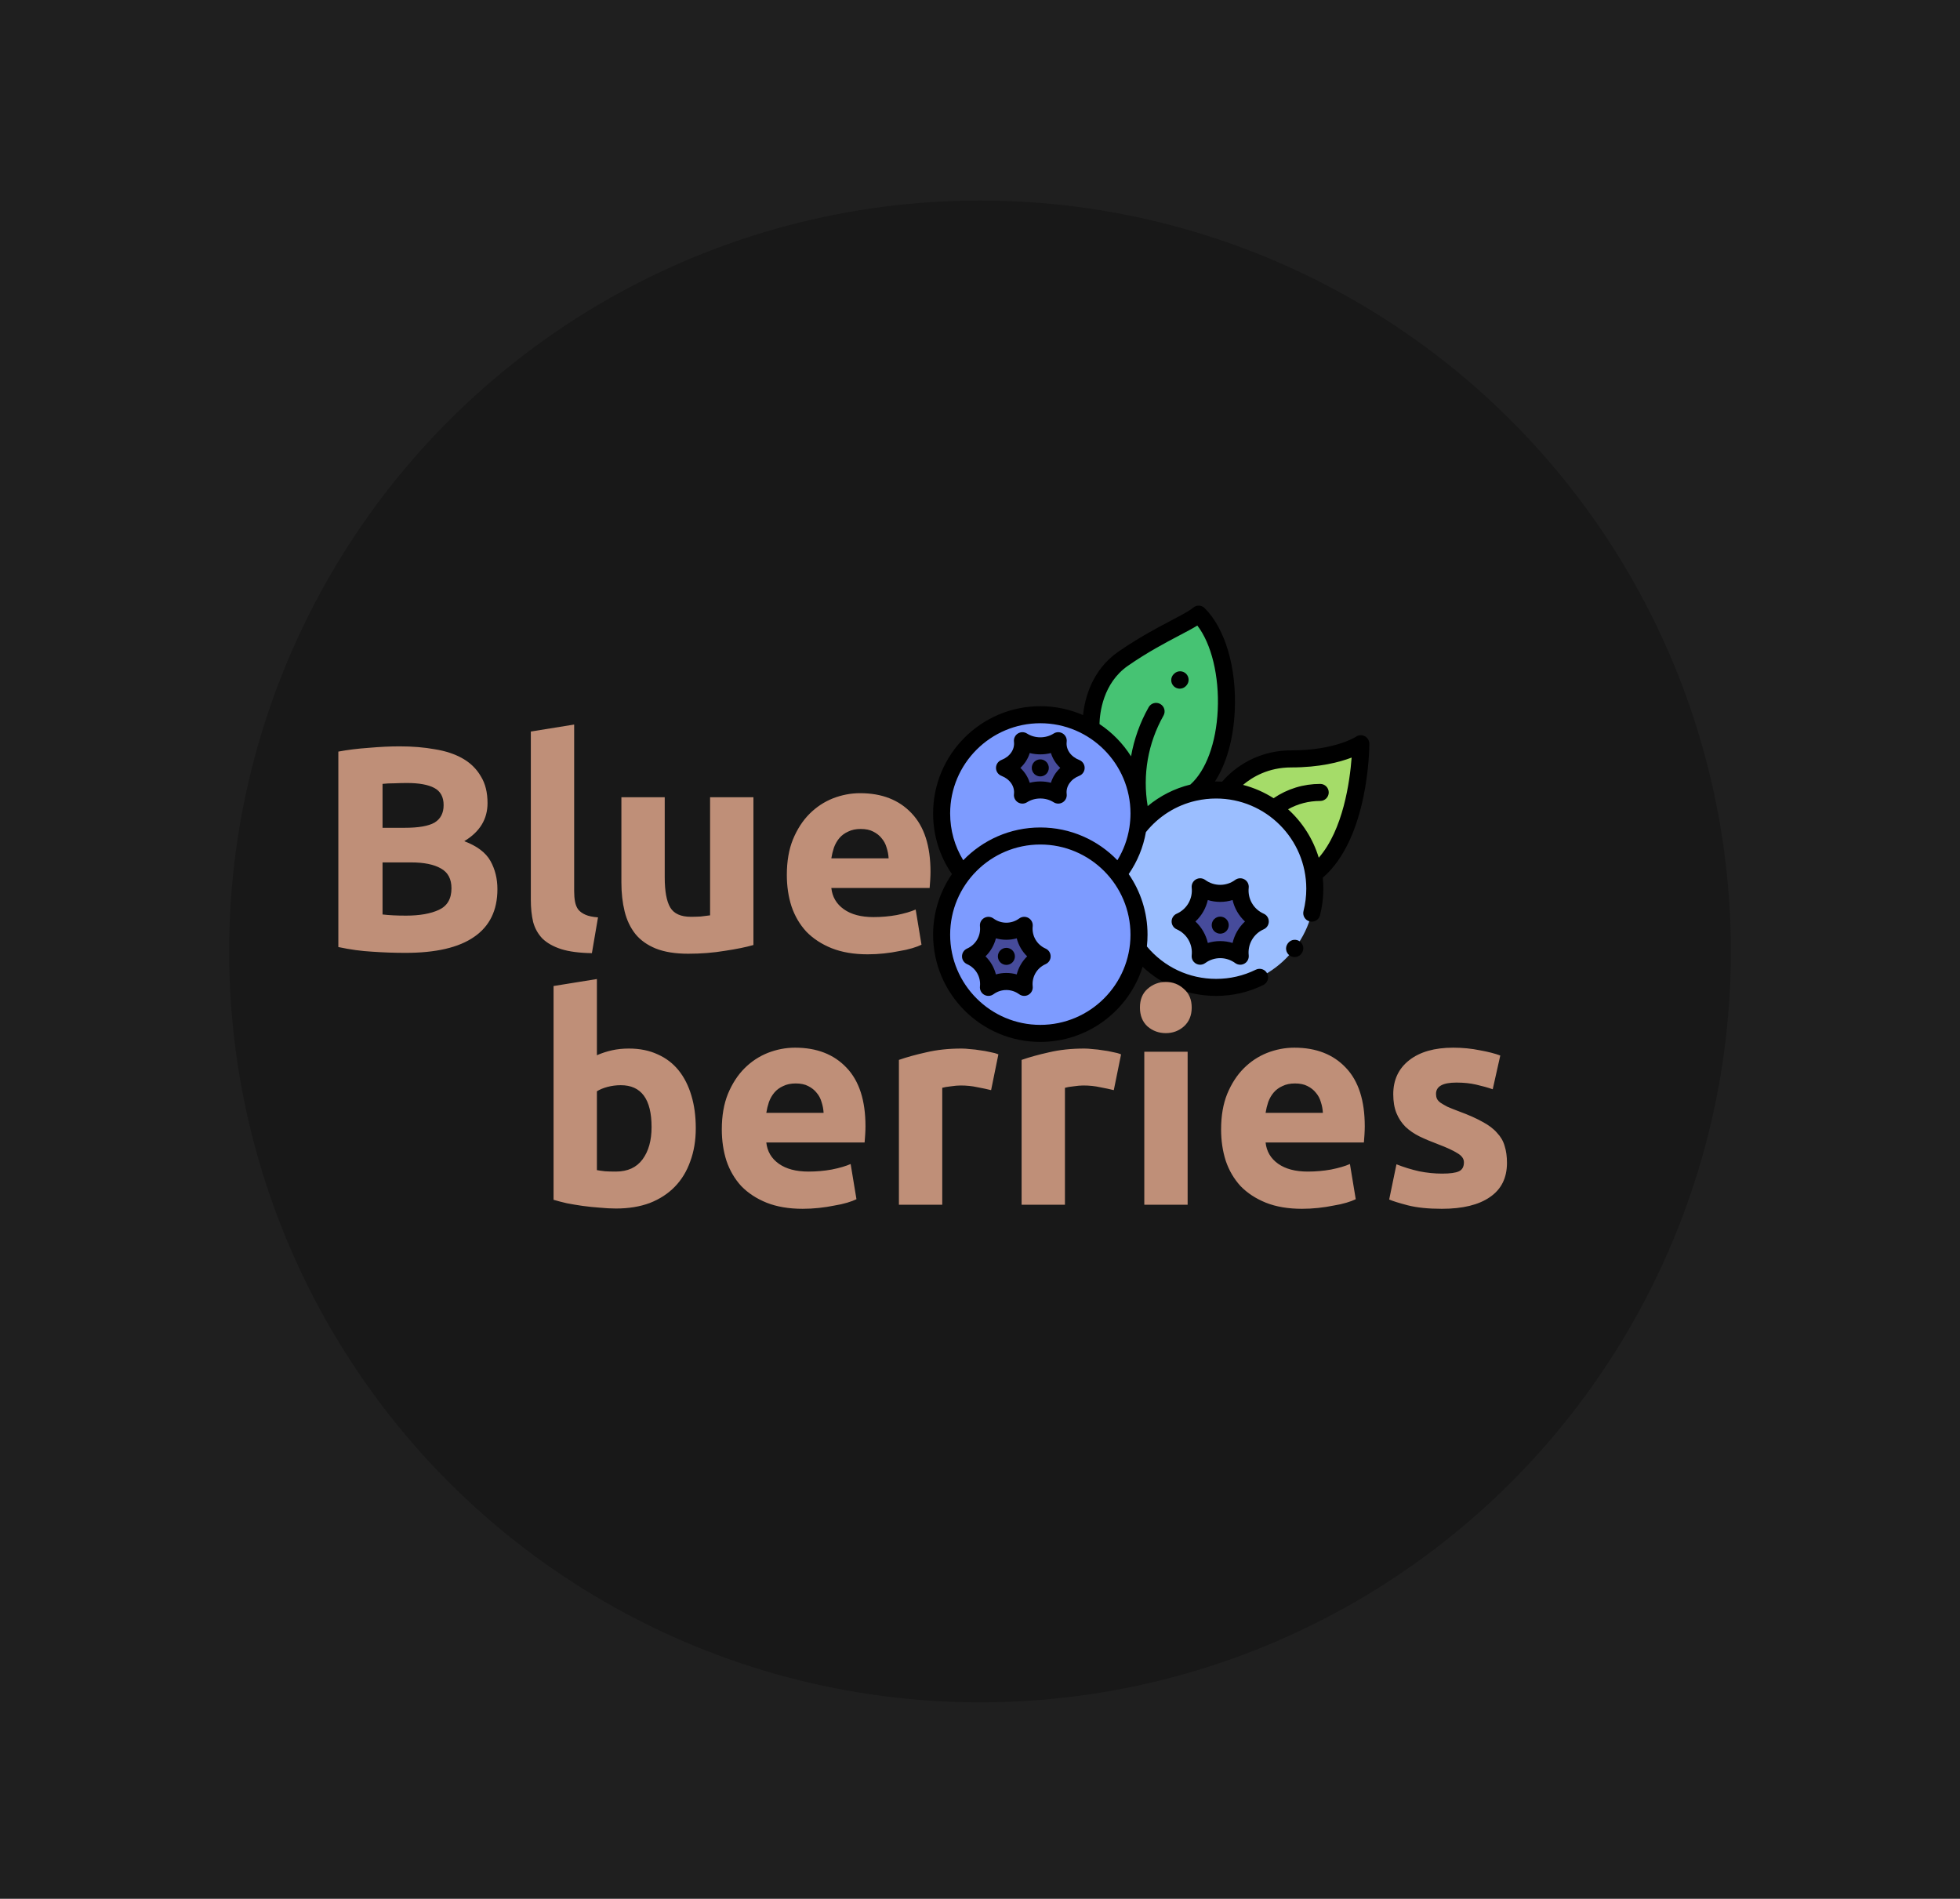 <?xml version="1.0" encoding="UTF-8"?> <svg xmlns="http://www.w3.org/2000/svg" width="479" height="464" viewBox="0 0 479 464" fill="none"> <rect width="479" height="464" fill="#1F1F1F"></rect> <circle cx="239.5" cy="232.5" r="183.5" fill="#181818"></circle> <g clip-path="url(#clip0_894_213)"> <path d="M266.627 178.074C266.627 178.074 265.863 166.947 274.47 160.978C283.077 155.009 290.575 152.163 292.932 150.081C302.094 159.174 302.233 185.132 291.863 193.643C291.863 193.643 282.66 195.682 278.357 200.679C278.113 187.774 266.627 178.074 266.627 178.074Z" fill="#46C373"></path> <path d="M254.236 252.528C267.556 252.528 278.354 241.73 278.354 228.41C278.354 215.089 267.556 204.291 254.236 204.291C240.915 204.291 230.117 215.089 230.117 228.41C230.117 241.73 240.915 252.528 254.236 252.528Z" fill="#7D9BFF"></path> <path d="M254.236 204.291C261.97 204.291 268.853 207.932 273.267 213.592C276.455 209.503 278.356 204.361 278.356 198.773C278.356 185.453 267.557 174.654 254.236 174.654C240.916 174.654 230.117 185.453 230.117 198.773C230.117 204.36 232.017 209.503 235.206 213.592C239.62 207.932 246.503 204.291 254.236 204.291Z" fill="#7D9BFF"></path> <path d="M297.211 193.05C289.416 193.05 282.486 196.748 278.077 202.485C277.445 206.573 275.789 210.322 273.375 213.461C273.364 213.534 273.354 213.607 273.344 213.68C276.491 217.755 278.367 222.863 278.367 228.41C278.367 229.596 278.279 230.761 278.114 231.901C282.525 237.611 289.438 241.289 297.211 241.289C310.531 241.289 321.33 230.49 321.33 217.169C321.33 203.849 310.531 193.05 297.211 193.05Z" fill="#9BBEFF"></path> <path d="M315.56 185.454C304.987 185.454 299.738 193.05 299.738 193.05L299.893 193.199C310.771 194.402 319.468 202.838 321.068 213.592L321.068 213.592C332.576 204.913 332.576 181.754 332.576 181.754C332.576 181.754 327.162 185.454 315.56 185.454Z" fill="#A5DC69"></path> <path d="M250.302 226.126C249.953 229.336 251.723 232.402 254.677 233.704C251.723 235.007 249.952 238.073 250.302 241.283C247.697 239.375 244.156 239.375 241.551 241.283C241.9 238.073 240.13 235.007 237.176 233.704C240.13 232.402 241.9 229.336 241.551 226.126C244.156 228.033 247.697 228.033 250.302 226.126Z" fill="#464B9B"></path> <path d="M303.088 216.704C302.697 220.296 304.678 223.727 307.984 225.185C304.678 226.643 302.697 230.074 303.088 233.666C300.172 231.531 296.21 231.531 293.295 233.666C293.685 230.074 291.704 226.642 288.398 225.185C291.704 223.727 293.685 220.296 293.295 216.704C296.21 218.838 300.172 218.838 303.088 216.704Z" fill="#464B9B"></path> <path d="M258.598 181.006C258.249 183.819 260.02 186.507 262.974 187.649C260.02 188.79 258.249 191.478 258.598 194.291C255.993 192.62 252.453 192.62 249.848 194.291C250.197 191.478 248.427 188.791 245.473 187.649C248.427 186.507 250.197 183.819 249.848 181.006C252.453 182.677 255.993 182.677 258.598 181.006Z" fill="#464B9B"></path> <path d="M255.525 231.799C253.391 230.858 252.127 228.669 252.379 226.351C252.468 225.531 252.065 224.735 251.351 224.323C250.636 223.91 249.745 223.959 249.079 224.446C247.198 225.824 244.67 225.823 242.789 224.446C242.123 223.959 241.233 223.91 240.518 224.323C239.803 224.735 239.4 225.531 239.489 226.351C239.741 228.669 238.477 230.858 236.344 231.799C235.589 232.132 235.102 232.879 235.102 233.704C235.102 234.529 235.589 235.276 236.344 235.609C238.477 236.55 239.741 238.739 239.489 241.057C239.4 241.877 239.803 242.673 240.518 243.085C241.233 243.498 242.123 243.45 242.789 242.962C244.67 241.585 247.198 241.585 249.079 242.962C249.444 243.229 249.876 243.365 250.31 243.365C250.668 243.365 251.027 243.272 251.351 243.085C252.065 242.673 252.469 241.877 252.379 241.057C252.127 238.739 253.391 236.55 255.525 235.609C256.279 235.276 256.767 234.529 256.767 233.704C256.767 232.879 256.279 232.132 255.525 231.799ZM248.478 238.111C246.814 237.645 245.054 237.645 243.39 238.111C242.961 236.437 242.081 234.913 240.845 233.704C242.081 232.496 242.961 230.972 243.39 229.298C245.054 229.764 246.814 229.764 248.478 229.298C248.907 230.972 249.787 232.496 251.023 233.704C249.787 234.913 248.907 236.437 248.478 238.111Z" fill="black"></path> <path d="M308.836 227.089C309.59 226.756 310.078 226.009 310.078 225.184C310.078 224.359 309.59 223.612 308.836 223.279C306.349 222.182 304.875 219.63 305.169 216.928C305.258 216.108 304.855 215.313 304.14 214.9C303.426 214.488 302.535 214.536 301.869 215.023C299.677 216.629 296.73 216.629 294.537 215.023C293.871 214.536 292.98 214.487 292.265 214.9C291.551 215.313 291.147 216.108 291.237 216.928C291.53 219.63 290.057 222.182 287.57 223.279C286.815 223.612 286.328 224.359 286.328 225.184C286.328 226.009 286.815 226.757 287.57 227.089C290.057 228.186 291.531 230.738 291.237 233.44C291.147 234.26 291.551 235.056 292.265 235.468C292.98 235.88 293.871 235.832 294.537 235.345C296.73 233.739 299.677 233.739 301.869 235.345C302.234 235.612 302.666 235.747 303.1 235.747C303.458 235.747 303.817 235.655 304.14 235.468C304.855 235.056 305.259 234.26 305.169 233.44C304.875 230.738 306.349 228.186 308.836 227.089ZM301.23 230.427C299.257 229.821 297.148 229.821 295.176 230.427C294.714 228.415 293.659 226.59 292.148 225.184C293.659 223.778 294.714 221.952 295.176 219.941C297.149 220.546 299.257 220.546 301.23 219.941C301.692 221.952 302.746 223.778 304.257 225.184C302.746 226.59 301.692 228.415 301.23 230.427Z" fill="black"></path> <path d="M263.744 185.709C261.683 184.912 260.454 183.126 260.685 181.264C260.784 180.463 260.411 179.676 259.728 179.246C259.044 178.816 258.174 178.819 257.494 179.256C255.58 180.484 252.906 180.484 250.992 179.256C250.312 178.819 249.442 178.816 248.758 179.246C248.075 179.676 247.702 180.463 247.801 181.264C248.032 183.126 246.803 184.912 244.742 185.709C243.939 186.019 243.41 186.79 243.41 187.651C243.41 188.511 243.939 189.283 244.742 189.593C246.803 190.39 248.032 192.176 247.801 194.037C247.702 194.839 248.075 195.625 248.758 196.056C249.442 196.486 250.312 196.482 250.992 196.046C252.906 194.818 255.579 194.818 257.494 196.046C257.836 196.266 258.227 196.376 258.618 196.376C259.003 196.376 259.388 196.269 259.727 196.056C260.411 195.625 260.784 194.839 260.684 194.037C260.453 192.176 261.683 190.39 263.744 189.593C264.547 189.283 265.076 188.511 265.076 187.651C265.076 186.79 264.547 186.019 263.744 185.709ZM256.832 191.282C255.986 191.066 255.115 190.958 254.243 190.958C253.371 190.958 252.499 191.066 251.654 191.282C251.237 189.916 250.451 188.669 249.366 187.651C250.451 186.632 251.237 185.385 251.654 184.02C253.345 184.451 255.141 184.451 256.832 184.02C257.249 185.386 258.035 186.632 259.12 187.651C258.035 188.669 257.249 189.916 256.832 191.282Z" fill="black"></path> <path d="M245.947 231.624C245.4 231.624 244.862 231.847 244.475 232.234C244.088 232.624 243.867 233.159 243.867 233.708C243.867 234.256 244.088 234.793 244.475 235.18C244.865 235.568 245.4 235.791 245.947 235.791C246.497 235.791 247.032 235.568 247.422 235.18C247.809 234.791 248.03 234.256 248.03 233.708C248.03 233.159 247.809 232.624 247.422 232.234C247.034 231.847 246.497 231.624 245.947 231.624Z" fill="black"></path> <path d="M298.211 223.994C297.661 223.994 297.126 224.215 296.737 224.604C296.35 224.992 296.129 225.527 296.129 226.076C296.129 226.624 296.35 227.161 296.737 227.548C297.126 227.936 297.664 228.159 298.211 228.159C298.759 228.159 299.296 227.936 299.683 227.548C300.071 227.161 300.293 226.624 300.293 226.076C300.293 225.526 300.071 224.992 299.683 224.604C299.296 224.217 298.759 223.994 298.211 223.994Z" fill="black"></path> <path d="M254.235 185.567C253.687 185.567 253.15 185.788 252.762 186.177C252.375 186.565 252.152 187.1 252.152 187.65C252.152 188.197 252.375 188.734 252.762 189.122C253.15 189.509 253.687 189.732 254.235 189.732C254.784 189.732 255.319 189.509 255.707 189.122C256.096 188.734 256.317 188.197 256.317 187.65C256.317 187.102 256.096 186.565 255.707 186.177C255.319 185.788 254.784 185.567 254.235 185.567Z" fill="black"></path> <path d="M317.713 230.096C316.91 229.467 315.59 229.439 314.77 230.477C314.763 230.487 314.756 230.495 314.749 230.505C313.946 231.557 314.303 232.829 315.111 233.45C315.467 233.724 315.923 233.881 316.391 233.881C316.984 233.881 317.597 233.628 318.051 233.044C318.862 231.998 318.516 230.724 317.713 230.096Z" fill="black"></path> <path d="M289.871 164.648C289.056 163.837 287.738 163.839 286.926 164.654L286.839 164.741C286.029 165.557 286.034 166.875 286.85 167.686C287.256 168.089 287.786 168.29 288.316 168.29C288.852 168.29 289.387 168.085 289.794 167.675L289.876 167.593C290.687 166.778 290.685 165.46 289.871 164.648Z" fill="black"></path> <path d="M334.65 181.753C334.65 180.981 334.228 180.268 333.545 179.908C332.863 179.547 332.042 179.59 331.404 180.026C331.354 180.059 326.241 183.37 315.552 183.37C306.098 183.37 300.522 188.844 298.687 191.01C298.196 190.982 297.702 190.967 297.204 190.967C297.112 190.967 297.019 190.97 296.927 190.971C299.723 186.624 301.433 180.629 301.758 173.737C302.254 163.23 299.436 153.599 294.402 148.604C293.624 147.832 292.379 147.795 291.557 148.522C290.723 149.259 288.689 150.329 286.334 151.569C282.93 153.36 278.268 155.813 273.287 159.269C266.871 163.718 265.124 170.604 264.675 174.741C261.476 173.346 257.948 172.571 254.241 172.571C239.793 172.571 228.039 184.325 228.039 198.772C228.039 204.136 229.628 209.228 232.64 213.597C229.74 217.814 228.039 222.916 228.039 228.409C228.039 242.857 239.793 254.611 254.241 254.611C265.959 254.611 275.904 246.879 279.244 236.249C284.071 240.814 290.425 243.37 297.204 243.37C301.253 243.37 305.136 242.471 308.746 240.697C309.778 240.19 310.204 238.942 309.697 237.91C309.189 236.878 307.941 236.453 306.909 236.959C303.876 238.45 300.611 239.206 297.204 239.206C290.608 239.206 284.489 236.328 280.284 231.283C280.387 230.339 280.442 229.381 280.442 228.409C280.442 222.916 278.741 217.813 275.841 213.597C277.982 210.491 279.403 207.02 280.045 203.344C283.182 199.451 287.436 196.8 292.182 195.702C292.266 195.689 292.349 195.671 292.431 195.648C293.979 195.309 295.576 195.132 297.204 195.132C309.355 195.132 319.241 205.017 319.241 217.169C319.241 219.018 319.012 220.856 318.56 222.63C318.276 223.744 318.949 224.878 320.063 225.162C320.236 225.206 320.409 225.227 320.579 225.227C321.508 225.227 322.355 224.6 322.595 223.658C323.133 221.548 323.406 219.365 323.406 217.169C323.406 216.261 323.359 215.364 323.269 214.48C334.515 204.816 334.65 182.715 334.65 181.753ZM254.241 250.446C242.089 250.446 232.204 240.561 232.204 228.409C232.204 216.258 242.089 206.372 254.241 206.372C266.392 206.372 276.277 216.258 276.277 228.409C276.278 240.561 266.392 250.446 254.241 250.446ZM254.241 202.208C246.854 202.208 240.173 205.281 235.405 210.215C233.305 206.779 232.204 202.871 232.204 198.772C232.204 186.621 242.089 176.735 254.241 176.735C266.392 176.735 276.278 186.621 276.278 198.772C276.278 199.894 276.191 201 276.028 202.087C276.016 202.152 276.007 202.217 276 202.282C275.554 205.098 274.567 207.776 273.076 210.215C268.309 205.281 261.627 202.208 254.241 202.208ZM280.481 196.989C279.194 189.383 280.537 181.613 284.346 174.868C284.912 173.867 284.558 172.597 283.557 172.031C282.555 171.466 281.285 171.819 280.72 172.821C278.59 176.593 277.148 180.65 276.413 184.827C274.428 181.682 271.794 178.988 268.7 176.933C268.767 174.273 269.531 166.941 275.66 162.69C280.433 159.38 284.78 157.092 288.273 155.254C290.028 154.331 291.477 153.568 292.613 152.864C296.062 157.343 297.992 165.198 297.599 173.541C297.22 181.567 294.728 188.311 290.907 191.725C287.073 192.664 283.52 194.457 280.481 196.989ZM314.788 197.76C317.172 196.425 319.845 195.727 322.645 195.727C323.795 195.727 324.727 194.795 324.727 193.645C324.727 192.495 323.795 191.563 322.645 191.563C318.519 191.563 314.611 192.769 311.249 195.058C308.973 193.608 306.46 192.498 303.781 191.803C306.049 189.887 309.97 187.535 315.552 187.535C322.493 187.535 327.375 186.254 330.323 185.129C329.884 190.92 328.263 202.774 322.29 209.599C320.897 204.992 318.267 200.915 314.788 197.76Z" fill="black"></path> </g> <path d="M99.104 232.849C96.403 232.849 93.702 232.754 91.002 232.564C88.348 232.422 85.576 232.043 82.686 231.427V183.666C84.96 183.239 87.448 182.931 90.149 182.742C92.85 182.505 95.361 182.386 97.683 182.386C100.81 182.386 103.676 182.623 106.282 183.097C108.936 183.523 111.21 184.281 113.106 185.371C115.001 186.461 116.47 187.906 117.512 189.707C118.602 191.46 119.147 193.64 119.147 196.246C119.147 200.178 117.252 203.282 113.461 205.556C116.588 206.741 118.72 208.352 119.858 210.389C120.995 212.427 121.563 214.725 121.563 217.283C121.563 222.448 119.668 226.334 115.877 228.94C112.134 231.546 106.543 232.849 99.104 232.849ZM93.489 210.745V223.467C94.295 223.562 95.171 223.633 96.119 223.68C97.067 223.727 98.109 223.751 99.246 223.751C102.563 223.751 105.24 223.277 107.277 222.33C109.315 221.382 110.334 219.629 110.334 217.07C110.334 214.796 109.481 213.185 107.775 212.237C106.069 211.242 103.629 210.745 100.454 210.745H93.489ZM93.489 202.287H98.891C102.302 202.287 104.743 201.86 106.211 201.008C107.68 200.107 108.415 198.686 108.415 196.743C108.415 194.753 107.657 193.355 106.14 192.55C104.624 191.744 102.397 191.341 99.459 191.341C98.512 191.341 97.493 191.365 96.403 191.413C95.313 191.413 94.342 191.46 93.489 191.555V202.287ZM144.653 232.92C141.574 232.872 139.062 232.541 137.12 231.925C135.224 231.309 133.708 230.456 132.571 229.366C131.481 228.229 130.723 226.878 130.297 225.315C129.917 223.704 129.728 221.903 129.728 219.913V178.761L140.318 177.056V217.781C140.318 218.729 140.389 219.582 140.531 220.34C140.673 221.098 140.934 221.737 141.313 222.259C141.739 222.78 142.332 223.206 143.09 223.538C143.848 223.87 144.867 224.083 146.146 224.178L144.653 232.92ZM184.128 230.93C182.328 231.451 180.006 231.925 177.163 232.351C174.32 232.825 171.335 233.062 168.208 233.062C165.033 233.062 162.38 232.635 160.248 231.783C158.163 230.93 156.504 229.745 155.272 228.229C154.04 226.665 153.164 224.817 152.643 222.685C152.121 220.553 151.861 218.207 151.861 215.649V194.824H162.451V214.369C162.451 217.781 162.901 220.245 163.801 221.761C164.701 223.277 166.384 224.035 168.847 224.035C169.606 224.035 170.411 224.012 171.264 223.964C172.117 223.87 172.875 223.775 173.538 223.68V194.824H184.128V230.93ZM192.292 213.801C192.292 210.484 192.79 207.594 193.785 205.13C194.827 202.619 196.178 200.534 197.836 198.875C199.495 197.217 201.39 195.961 203.522 195.108C205.702 194.256 207.929 193.829 210.203 193.829C215.51 193.829 219.703 195.464 222.783 198.733C225.863 201.955 227.403 206.717 227.403 213.019C227.403 213.635 227.379 214.322 227.332 215.08C227.284 215.791 227.237 216.431 227.19 216.999H203.167C203.404 219.179 204.422 220.908 206.223 222.188C208.023 223.467 210.44 224.107 213.472 224.107C215.415 224.107 217.31 223.941 219.158 223.609C221.054 223.23 222.594 222.78 223.778 222.259L225.2 230.859C224.631 231.143 223.873 231.427 222.925 231.711C221.978 231.996 220.911 232.233 219.727 232.422C218.59 232.659 217.358 232.849 216.031 232.991C214.704 233.133 213.378 233.204 212.051 233.204C208.687 233.204 205.749 232.707 203.238 231.711C200.774 230.716 198.713 229.366 197.054 227.66C195.443 225.907 194.235 223.846 193.43 221.477C192.671 219.108 192.292 216.549 192.292 213.801ZM217.168 209.75C217.121 208.849 216.955 207.973 216.671 207.12C216.434 206.267 216.031 205.509 215.462 204.846C214.941 204.182 214.254 203.637 213.401 203.211C212.596 202.784 211.577 202.571 210.345 202.571C209.161 202.571 208.142 202.784 207.289 203.211C206.436 203.59 205.725 204.111 205.157 204.774C204.588 205.438 204.138 206.22 203.806 207.12C203.522 207.973 203.309 208.849 203.167 209.75H217.168Z" fill="#BF8F78"></path> <path d="M159.236 275.422C159.236 268.599 156.724 265.187 151.702 265.187C150.612 265.187 149.522 265.329 148.432 265.614C147.39 265.898 146.537 266.253 145.874 266.68V285.941C146.395 286.035 147.058 286.13 147.864 286.225C148.669 286.272 149.546 286.296 150.494 286.296C153.384 286.296 155.564 285.301 157.032 283.311C158.501 281.321 159.236 278.691 159.236 275.422ZM170.039 275.706C170.039 278.691 169.589 281.392 168.688 283.808C167.836 286.225 166.58 288.286 164.922 289.992C163.263 291.698 161.226 293.024 158.809 293.972C156.393 294.872 153.645 295.322 150.565 295.322C149.285 295.322 147.935 295.251 146.513 295.109C145.139 295.014 143.765 294.872 142.391 294.683C141.064 294.493 139.785 294.28 138.553 294.043C137.321 293.759 136.231 293.474 135.284 293.19V240.951L145.874 239.245V257.866C147.058 257.345 148.29 256.942 149.57 256.658C150.849 256.374 152.223 256.232 153.692 256.232C156.345 256.232 158.691 256.706 160.728 257.653C162.766 258.554 164.471 259.857 165.846 261.562C167.22 263.268 168.262 265.329 168.973 267.746C169.684 270.115 170.039 272.768 170.039 275.706ZM176.401 275.99C176.401 272.674 176.899 269.783 177.894 267.319C178.936 264.808 180.286 262.723 181.945 261.065C183.603 259.406 185.499 258.151 187.631 257.298C189.81 256.445 192.037 256.019 194.312 256.019C199.619 256.019 203.812 257.653 206.892 260.923C209.972 264.145 211.512 268.907 211.512 275.208C211.512 275.824 211.488 276.512 211.441 277.27C211.393 277.98 211.346 278.62 211.298 279.189H187.275C187.512 281.368 188.531 283.098 190.332 284.377C192.132 285.656 194.549 286.296 197.581 286.296C199.524 286.296 201.419 286.13 203.267 285.798C205.162 285.419 206.702 284.969 207.887 284.448L209.308 293.048C208.74 293.332 207.982 293.617 207.034 293.901C206.086 294.185 205.02 294.422 203.836 294.612C202.698 294.849 201.467 295.038 200.14 295.18C198.813 295.322 197.486 295.393 196.16 295.393C192.795 295.393 189.858 294.896 187.347 293.901C184.883 292.906 182.821 291.555 181.163 289.85C179.552 288.097 178.344 286.035 177.538 283.666C176.78 281.297 176.401 278.738 176.401 275.99ZM201.277 271.939C201.23 271.039 201.064 270.162 200.779 269.309C200.543 268.456 200.14 267.698 199.571 267.035C199.05 266.372 198.363 265.827 197.51 265.4C196.705 264.974 195.686 264.761 194.454 264.761C193.269 264.761 192.251 264.974 191.398 265.4C190.545 265.779 189.834 266.301 189.265 266.964C188.697 267.627 188.247 268.409 187.915 269.309C187.631 270.162 187.418 271.039 187.275 271.939H201.277ZM242.214 266.395C241.267 266.158 240.153 265.921 238.874 265.685C237.595 265.4 236.221 265.258 234.752 265.258C234.088 265.258 233.283 265.329 232.335 265.471C231.435 265.566 230.748 265.685 230.274 265.827V294.398H219.684V259.004C221.579 258.34 223.806 257.724 226.365 257.156C228.971 256.54 231.861 256.232 235.036 256.232C235.605 256.232 236.292 256.279 237.097 256.374C237.903 256.421 238.708 256.516 239.514 256.658C240.319 256.753 241.125 256.895 241.93 257.085C242.736 257.227 243.423 257.416 243.991 257.653L242.214 266.395ZM272.199 266.395C271.251 266.158 270.138 265.921 268.858 265.685C267.579 265.4 266.205 265.258 264.736 265.258C264.073 265.258 263.267 265.329 262.319 265.471C261.419 265.566 260.732 265.685 260.258 265.827V294.398H249.668V259.004C251.564 258.34 253.791 257.724 256.349 257.156C258.955 256.54 261.846 256.232 265.02 256.232C265.589 256.232 266.276 256.279 267.081 256.374C267.887 256.421 268.692 256.516 269.498 256.658C270.303 256.753 271.109 256.895 271.914 257.085C272.72 257.227 273.407 257.416 273.976 257.653L272.199 266.395ZM290.243 294.398H279.653V257.014H290.243V294.398ZM291.238 246.21C291.238 248.153 290.598 249.693 289.319 250.83C288.087 251.92 286.618 252.465 284.912 252.465C283.206 252.465 281.714 251.92 280.434 250.83C279.202 249.693 278.586 248.153 278.586 246.21C278.586 244.268 279.202 242.751 280.434 241.662C281.714 240.524 283.206 239.956 284.912 239.956C286.618 239.956 288.087 240.524 289.319 241.662C290.598 242.751 291.238 244.268 291.238 246.21ZM298.421 275.99C298.421 272.674 298.918 269.783 299.913 267.319C300.956 264.808 302.306 262.723 303.964 261.065C305.623 259.406 307.518 258.151 309.65 257.298C311.83 256.445 314.057 256.019 316.331 256.019C321.638 256.019 325.831 257.653 328.911 260.923C331.991 264.145 333.531 268.907 333.531 275.208C333.531 275.824 333.507 276.512 333.46 277.27C333.413 277.98 333.365 278.62 333.318 279.189H309.295C309.532 281.368 310.55 283.098 312.351 284.377C314.152 285.656 316.568 286.296 319.601 286.296C321.543 286.296 323.439 286.13 325.286 285.798C327.182 285.419 328.722 284.969 329.906 284.448L331.328 293.048C330.759 293.332 330.001 293.617 329.053 293.901C328.106 294.185 327.04 294.422 325.855 294.612C324.718 294.849 323.486 295.038 322.159 295.18C320.833 295.322 319.506 295.393 318.179 295.393C314.815 295.393 311.877 294.896 309.366 293.901C306.902 292.906 304.841 291.555 303.183 289.85C301.571 288.097 300.363 286.035 299.558 283.666C298.8 281.297 298.421 278.738 298.421 275.99ZM323.296 271.939C323.249 271.039 323.083 270.162 322.799 269.309C322.562 268.456 322.159 267.698 321.591 267.035C321.069 266.372 320.382 265.827 319.53 265.4C318.724 264.974 317.705 264.761 316.473 264.761C315.289 264.761 314.27 264.974 313.417 265.4C312.564 265.779 311.854 266.301 311.285 266.964C310.716 267.627 310.266 268.409 309.935 269.309C309.65 270.162 309.437 271.039 309.295 271.939H323.296ZM352.436 286.794C354.378 286.794 355.752 286.604 356.558 286.225C357.363 285.846 357.766 285.111 357.766 284.022C357.766 283.169 357.245 282.434 356.203 281.818C355.16 281.155 353.573 280.421 351.441 279.615C349.782 278.999 348.266 278.359 346.892 277.696C345.565 277.033 344.428 276.251 343.48 275.351C342.533 274.403 341.798 273.289 341.277 272.01C340.756 270.731 340.495 269.191 340.495 267.39C340.495 263.884 341.798 261.112 344.404 259.075C347.01 257.037 350.588 256.019 355.136 256.019C357.411 256.019 359.59 256.232 361.675 256.658C363.76 257.037 365.418 257.464 366.65 257.938L364.802 266.182C363.571 265.756 362.22 265.377 360.751 265.045C359.33 264.713 357.719 264.547 355.918 264.547C352.601 264.547 350.943 265.471 350.943 267.319C350.943 267.746 351.014 268.125 351.156 268.456C351.298 268.788 351.583 269.12 352.009 269.452C352.436 269.736 353.004 270.067 353.715 270.447C354.473 270.778 355.421 271.157 356.558 271.584C358.88 272.437 360.799 273.289 362.315 274.142C363.831 274.948 365.016 275.848 365.869 276.843C366.769 277.791 367.385 278.857 367.716 280.042C368.096 281.226 368.285 282.6 368.285 284.164C368.285 287.86 366.887 290.655 364.092 292.551C361.344 294.446 357.434 295.393 352.365 295.393C349.048 295.393 346.276 295.109 344.049 294.541C341.869 293.972 340.353 293.498 339.5 293.119L341.277 284.519C343.078 285.23 344.925 285.798 346.821 286.225C348.716 286.604 350.588 286.794 352.436 286.794Z" fill="#BF8F78"></path> <defs> <clipPath id="clip0_894_213"> <rect width="106.611" height="106.611" fill="white" transform="translate(228.039 148)"></rect> </clipPath> </defs> </svg> 